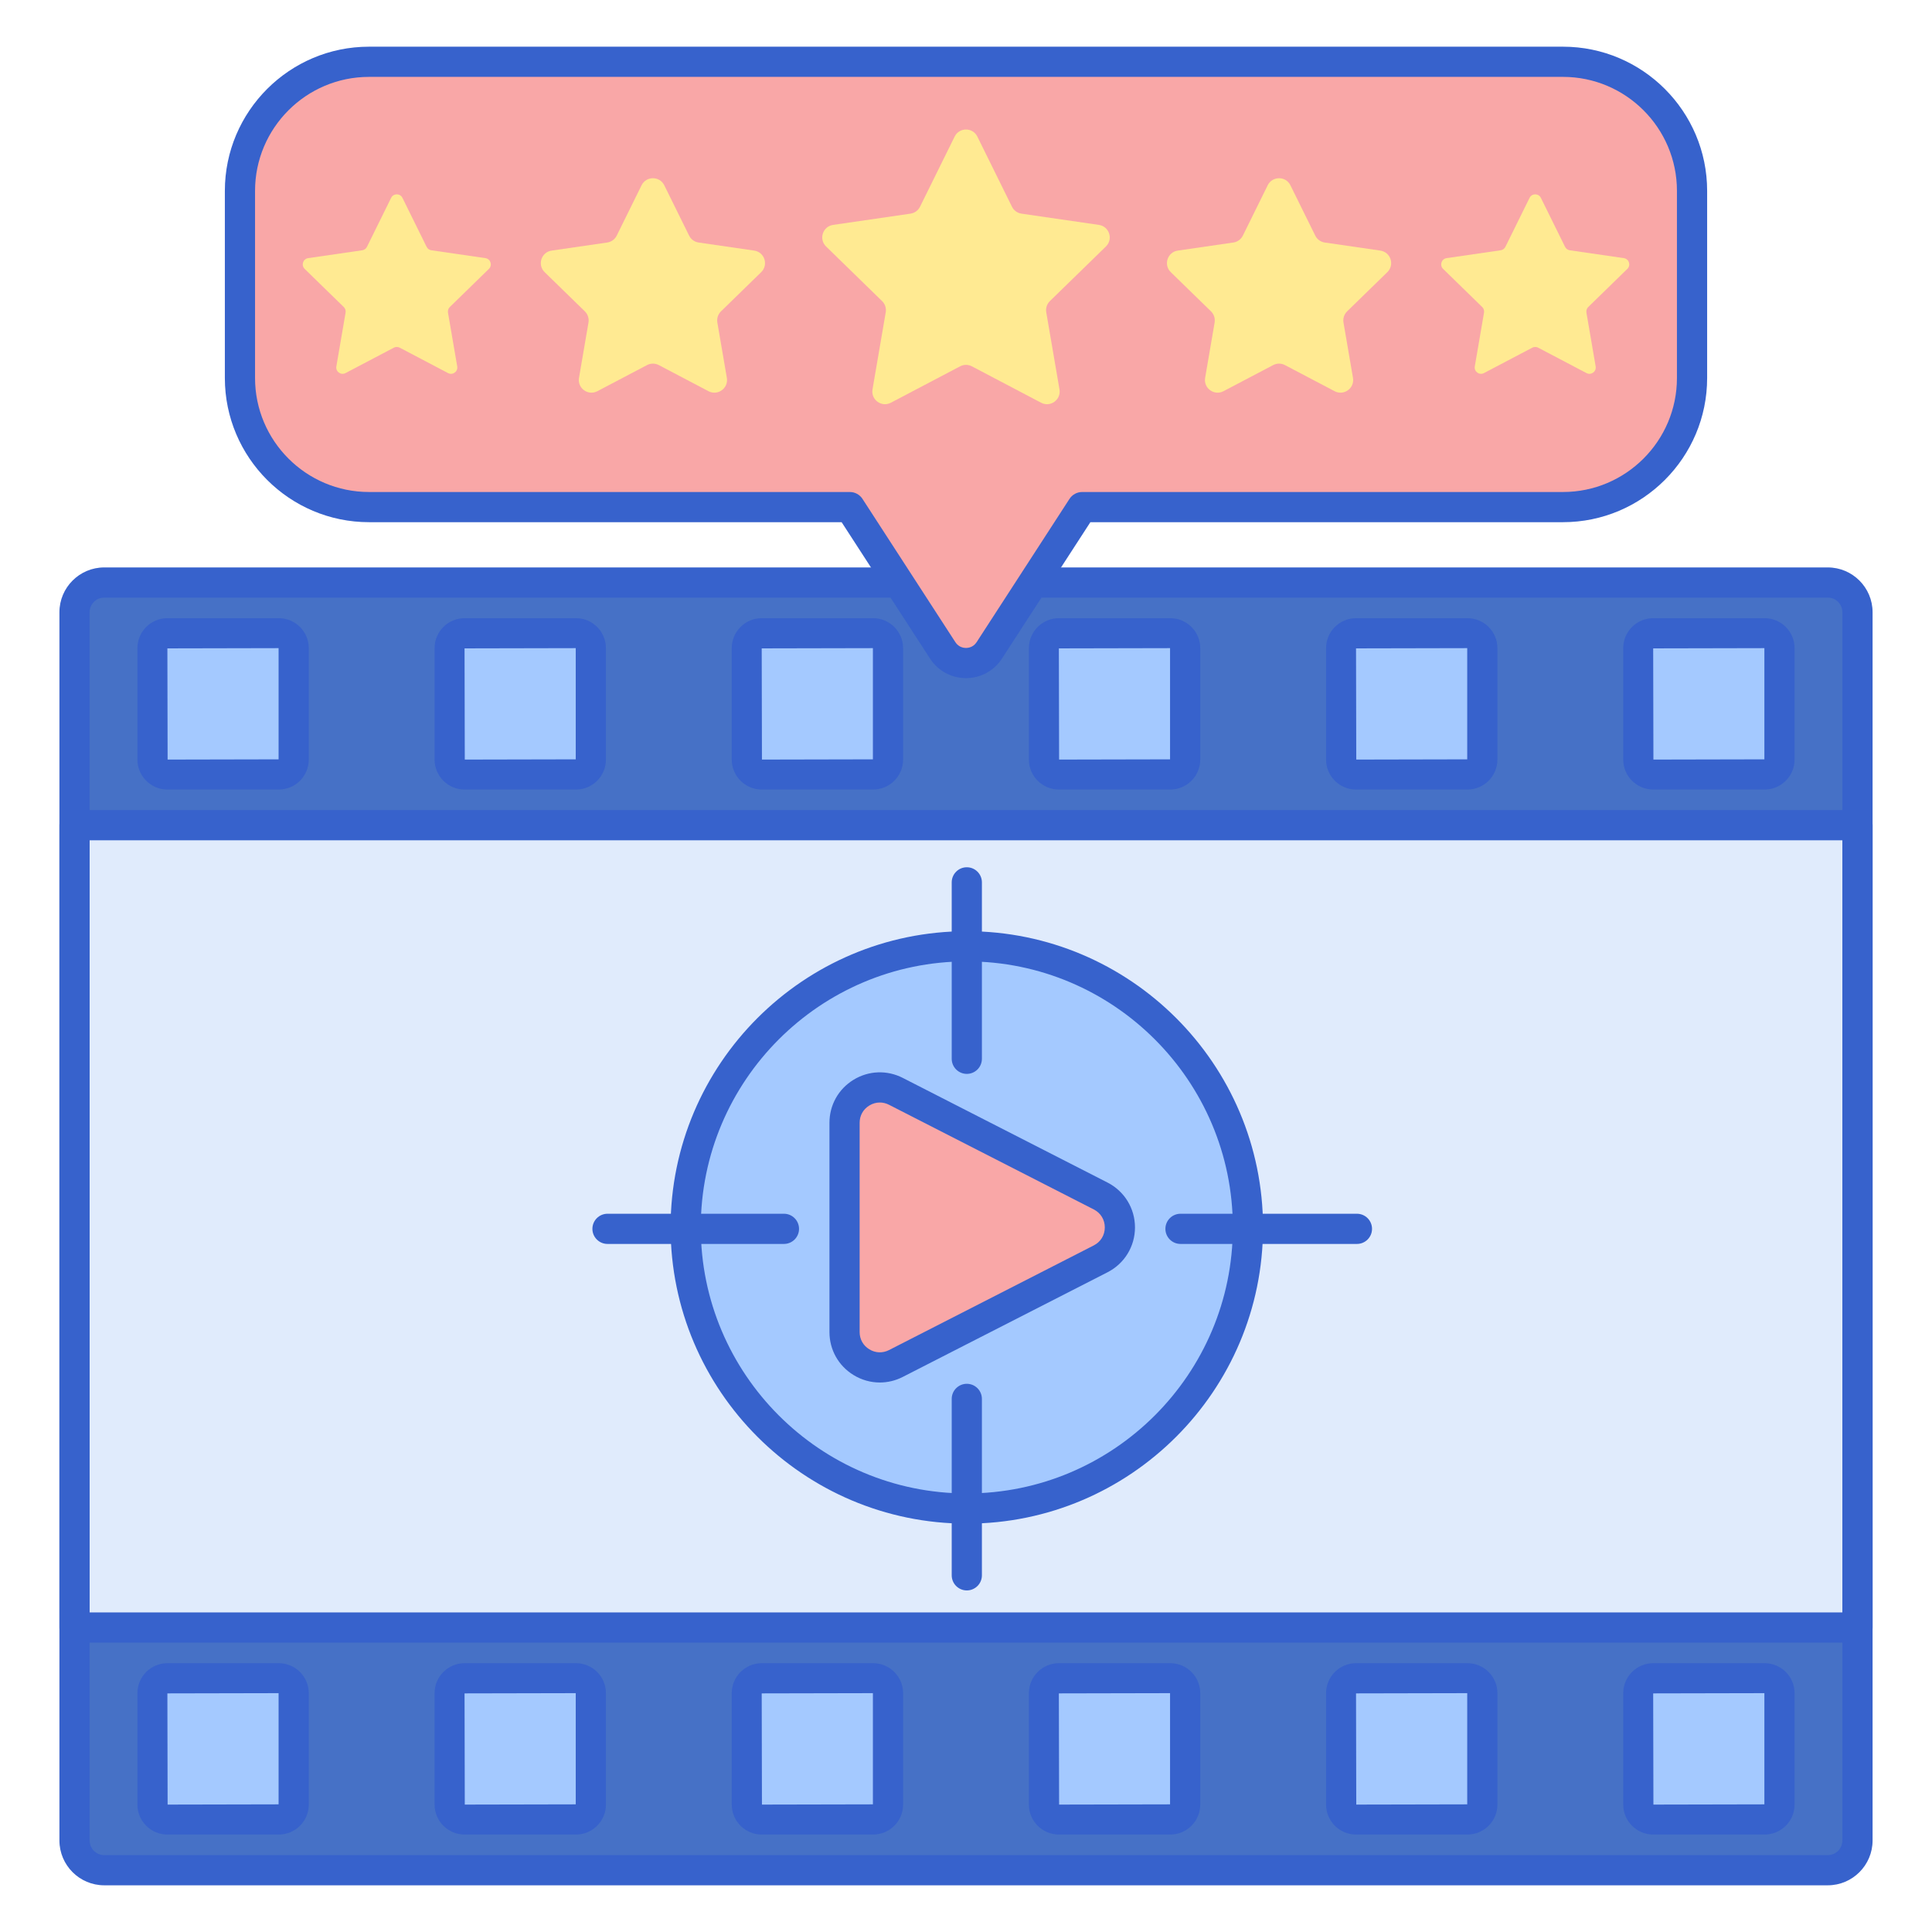 <svg xmlns="http://www.w3.org/2000/svg" id="Layer_1" x="0" y="0" version="1.1" viewBox="0 0 256 256"
  xml:space="preserve">
  <path fill="#4671c6"
    d="M242.188,247.813H13.812c-2.175,0-3.938-1.763-3.938-3.938V81.124c0-2.175,1.763-3.938,3.938-3.938h228.377 c2.175,0,3.938,1.763,3.938,3.938v162.751C246.126,246.05,244.363,247.813,242.188,247.813z" />
  <rect width="106.313" height="236.252" x="74.843" y="44.374" fill="#e0ebfc" transform="rotate(90 128 162.5)" />
  <path fill="#a4c9ff"
    d="M36.945,102.617H22.179c-1.087,0-1.969-0.881-1.969-1.969V85.882c0-1.087,0.881-1.969,1.969-1.969h14.766 c1.087,0,1.969,0.881,1.969,1.969v14.766C38.913,101.735,38.032,102.617,36.945,102.617z" />
  <path fill="#a4c9ff"
    d="M76.32,102.617H61.554c-1.087,0-1.969-0.881-1.969-1.969V85.882c0-1.087,0.881-1.969,1.969-1.969H76.32 c1.087,0,1.969,0.881,1.969,1.969v14.766C78.289,101.735,77.407,102.617,76.32,102.617z" />
  <path fill="#a4c9ff"
    d="M115.695,102.617h-14.766c-1.087,0-1.969-0.881-1.969-1.969V85.882c0-1.087,0.881-1.969,1.969-1.969h14.766 c1.087,0,1.969,0.881,1.969,1.969v14.766C117.664,101.735,116.783,102.617,115.695,102.617z" />
  <path fill="#a4c9ff"
    d="M155.071,102.617h-14.766c-1.087,0-1.969-0.881-1.969-1.969V85.882c0-1.087,0.881-1.969,1.969-1.969h14.766 c1.087,0,1.969,0.881,1.969,1.969v14.766C157.039,101.735,156.158,102.617,155.071,102.617z" />
  <path fill="#a4c9ff"
    d="M194.446,102.617H179.68c-1.087,0-1.969-0.881-1.969-1.969V85.882c0-1.087,0.881-1.969,1.969-1.969h14.766 c1.087,0,1.969,0.881,1.969,1.969v14.766C196.415,101.735,195.533,102.617,194.446,102.617z" />
  <path fill="#a4c9ff"
    d="M233.821,102.617h-14.766c-1.087,0-1.969-0.881-1.969-1.969V85.882c0-1.087,0.881-1.969,1.969-1.969h14.766 c1.087,0,1.969,0.881,1.969,1.969v14.766C235.79,101.735,234.908,102.617,233.821,102.617z" />
  <path fill="#3762cc"
    d="M36.945,104.617H22.179c-2.188,0-3.969-1.78-3.969-3.969V85.882c0-2.188,1.78-3.969,3.969-3.969h14.766 c2.188,0,3.969,1.78,3.969,3.969v14.766C40.914,102.836,39.133,104.617,36.945,104.617z M36.945,100.617v2V100.617L36.945,100.617 L36.945,100.617z M36.914,85.882l-14.735,0.031l0.031,14.734l14.704-0.031V85.882z" />
  <path fill="#3762cc"
    d="M76.32,104.617H61.554c-2.188,0-3.969-1.78-3.969-3.969V85.882c0-2.188,1.78-3.969,3.969-3.969H76.32 c2.188,0,3.969,1.78,3.969,3.969v14.766C80.289,102.836,78.508,104.617,76.32,104.617z M76.32,100.617v2V100.617L76.32,100.617 L76.32,100.617z M76.289,85.882l-14.734,0.031l0.031,14.734l14.703-0.031V85.882z" />
  <path fill="#3762cc"
    d="M115.695,104.617H100.93c-2.188,0-3.969-1.78-3.969-3.969V85.882c0-2.188,1.78-3.969,3.969-3.969h14.766 c2.188,0,3.969,1.78,3.969,3.969v14.766C119.664,102.836,117.884,104.617,115.695,104.617z M115.695,100.617v2V100.617 L115.695,100.617L115.695,100.617z M115.664,85.882l-14.734,0.031l0.031,14.734l14.703-0.031V85.882z" />
  <path fill="#3762cc"
    d="M155.07,104.617h-14.766c-2.188,0-3.969-1.78-3.969-3.969V85.882c0-2.188,1.78-3.969,3.969-3.969h14.766 c2.188,0,3.969,1.78,3.969,3.969v14.766C159.039,102.836,157.259,104.617,155.07,104.617z M155.07,100.617v2V100.617 L155.07,100.617L155.07,100.617z M155.039,85.882l-14.734,0.031l0.031,14.734l14.703-0.031V85.882z" />
  <path fill="#3762cc"
    d="M194.446,104.617H179.68c-2.188,0-3.969-1.78-3.969-3.969V85.882c0-2.188,1.78-3.969,3.969-3.969h14.766 c2.188,0,3.969,1.78,3.969,3.969v14.766C198.415,102.836,196.634,104.617,194.446,104.617z M194.446,100.617v2V100.617 L194.446,100.617L194.446,100.617z M194.415,85.882l-14.734,0.031l0.031,14.734l14.703-0.031V85.882z" />
  <path fill="#3762cc"
    d="M233.821,104.617h-14.766c-2.188,0-3.969-1.78-3.969-3.969V85.882c0-2.188,1.78-3.969,3.969-3.969h14.766 c2.188,0,3.969,1.78,3.969,3.969v14.766C237.79,102.836,236.01,104.617,233.821,104.617z M233.821,100.617v2V100.617 L233.821,100.617L233.821,100.617z M233.79,85.882l-14.735,0.031l0.031,14.734l14.704-0.031V85.882z" />
  <path fill="#a4c9ff"
    d="M36.945,241.087H22.179c-1.087,0-1.969-0.881-1.969-1.969v-14.766c0-1.087,0.881-1.969,1.969-1.969h14.766 c1.087,0,1.969,0.881,1.969,1.969v14.766C38.913,240.205,38.032,241.087,36.945,241.087z" />
  <path fill="#a4c9ff"
    d="M76.32,241.087H61.554c-1.087,0-1.969-0.881-1.969-1.969v-14.766c0-1.087,0.881-1.969,1.969-1.969H76.32 c1.087,0,1.969,0.881,1.969,1.969v14.766C78.289,240.205,77.407,241.087,76.32,241.087z" />
  <path fill="#a4c9ff"
    d="M115.695,241.087h-14.766c-1.087,0-1.969-0.881-1.969-1.969v-14.766c0-1.087,0.881-1.969,1.969-1.969h14.766 c1.087,0,1.969,0.881,1.969,1.969v14.766C117.664,240.205,116.783,241.087,115.695,241.087z" />
  <path fill="#a4c9ff"
    d="M155.071,241.087h-14.766c-1.087,0-1.969-0.881-1.969-1.969v-14.766c0-1.087,0.881-1.969,1.969-1.969h14.766 c1.087,0,1.969,0.881,1.969,1.969v14.766C157.039,240.205,156.158,241.087,155.071,241.087z" />
  <path fill="#a4c9ff"
    d="M194.446,241.087H179.68c-1.087,0-1.969-0.881-1.969-1.969v-14.766c0-1.087,0.881-1.969,1.969-1.969h14.766 c1.087,0,1.969,0.881,1.969,1.969v14.766C196.415,240.205,195.533,241.087,194.446,241.087z" />
  <path fill="#a4c9ff"
    d="M233.821,241.087h-14.766c-1.087,0-1.969-0.881-1.969-1.969v-14.766c0-1.087,0.881-1.969,1.969-1.969h14.766 c1.087,0,1.969,0.881,1.969,1.969v14.766C235.79,240.205,234.908,241.087,233.821,241.087z" />
  <circle cx="128.107" cy="162.639" r="37.251" fill="#a4c9ff" />
  <path fill="#f9a7a7"
    d="M111.907,148.771v27.735c0,3.494,3.693,5.754,6.804,4.164l27.133-13.868c3.397-1.736,3.397-6.591,0-8.327 l-27.133-13.868C115.599,143.018,111.907,145.277,111.907,148.771z" />
  <path fill="#3762cc"
    d="M116.579,183.189c-1.206,0-2.407-0.331-3.481-0.989c-1.998-1.223-3.191-3.352-3.191-5.694v-27.735 c0-2.343,1.193-4.472,3.191-5.694c1.996-1.223,4.436-1.316,6.522-0.25l27.133,13.868c2.244,1.147,3.638,3.425,3.638,5.945 c0,2.52-1.394,4.797-3.638,5.943l-27.133,13.868C118.656,182.944,117.616,183.189,116.579,183.189z M116.578,146.088 c-0.479,0-0.956,0.134-1.392,0.401c-0.813,0.498-1.279,1.33-1.279,2.283v27.735c0,0.953,0.466,1.785,1.279,2.282 c0.813,0.498,1.767,0.534,2.615,0.101l27.133-13.868c0.913-0.467,1.458-1.357,1.458-2.382s-0.545-1.916-1.458-2.383L117.8,146.389 C117.407,146.188,116.991,146.088,116.578,146.088z" />
  <path fill="#3762cc"
    d="M103.876,164.828H80.497c-1.104,0-2-0.896-2-2s0.896-2,2-2h23.379c1.104,0,2,0.896,2,2 S104.98,164.828,103.876,164.828z" />
  <path fill="#3762cc"
    d="M179.801,164.828h-23.379c-1.104,0-2-0.896-2-2s0.896-2,2-2h23.379c1.104,0,2,0.896,2,2 S180.906,164.828,179.801,164.828z" />
  <path fill="#3762cc"
    d="M128.107,142.296c-1.104,0-2-0.896-2-2v-23.379c0-1.104,0.896-2,2-2s2,0.896,2,2v23.379 C130.107,141.4,129.212,142.296,128.107,142.296z" />
  <path fill="#3762cc"
    d="M128.107,210.739c-1.104,0-2-0.896-2-2V185.36c0-1.104,0.896-2,2-2s2,0.896,2,2v23.379 C130.107,209.844,129.212,210.739,128.107,210.739z" />
  <path fill="#3762cc"
    d="M128.107,201.89c-21.643,0-39.25-17.608-39.25-39.25c0-21.643,17.608-39.251,39.25-39.251 s39.25,17.608,39.25,39.251C167.358,184.282,149.75,201.89,128.107,201.89z M128.107,127.388c-19.437,0-35.25,15.813-35.25,35.251 c0,19.437,15.813,35.25,35.25,35.25s35.25-15.813,35.25-35.25C163.358,143.202,147.544,127.388,128.107,127.388z" />
  <path fill="#3762cc"
    d="M242.188,249.813H13.812c-3.274,0-5.938-2.664-5.938-5.938V81.125c0-3.274,2.664-5.938,5.938-5.938h228.377 c3.274,0,5.938,2.664,5.938,5.938v162.751C248.126,247.149,245.462,249.813,242.188,249.813z M13.812,79.187 c-1.068,0-1.938,0.869-1.938,1.938v162.751c0,1.068,0.869,1.938,1.938,1.938h228.377c1.068,0,1.938-0.869,1.938-1.938V81.125 c0-1.068-0.869-1.938-1.938-1.938H13.812z" />
  <path fill="#3762cc"
    d="M36.945,243.086H22.179c-2.188,0-3.969-1.78-3.969-3.969v-14.766c0-2.188,1.78-3.969,3.969-3.969h14.766 c2.188,0,3.969,1.78,3.969,3.969v14.766C40.914,241.306,39.133,243.086,36.945,243.086z M36.945,239.086v2V239.086L36.945,239.086 L36.945,239.086z M36.914,224.352l-14.735,0.031l0.031,14.734l14.704-0.031V224.352z" />
  <path fill="#3762cc"
    d="M76.32,243.086H61.554c-2.188,0-3.969-1.78-3.969-3.969v-14.766c0-2.188,1.78-3.969,3.969-3.969H76.32 c2.188,0,3.969,1.78,3.969,3.969v14.766C80.289,241.306,78.508,243.086,76.32,243.086z M76.32,239.086v2V239.086L76.32,239.086 L76.32,239.086z M76.289,224.352l-14.734,0.031l0.031,14.734l14.703-0.031V224.352z" />
  <path fill="#3762cc"
    d="M115.695,243.086H100.93c-2.188,0-3.969-1.78-3.969-3.969v-14.766c0-2.188,1.78-3.969,3.969-3.969h14.766 c2.188,0,3.969,1.78,3.969,3.969v14.766C119.664,241.306,117.884,243.086,115.695,243.086z M115.695,239.086v2V239.086 L115.695,239.086L115.695,239.086z M115.664,224.352l-14.734,0.031l0.031,14.734l14.703-0.031V224.352z" />
  <path fill="#3762cc"
    d="M155.07,243.086h-14.766c-2.188,0-3.969-1.78-3.969-3.969v-14.766c0-2.188,1.78-3.969,3.969-3.969h14.766 c2.188,0,3.969,1.78,3.969,3.969v14.766C159.039,241.306,157.259,243.086,155.07,243.086z M155.07,239.086v2V239.086 L155.07,239.086L155.07,239.086z M155.039,224.352l-14.734,0.031l0.031,14.734l14.703-0.031V224.352z" />
  <path fill="#3762cc"
    d="M194.446,243.086H179.68c-2.188,0-3.969-1.78-3.969-3.969v-14.766c0-2.188,1.78-3.969,3.969-3.969h14.766 c2.188,0,3.969,1.78,3.969,3.969v14.766C198.415,241.306,196.634,243.086,194.446,243.086z M194.446,239.086v2V239.086 L194.446,239.086L194.446,239.086z M194.415,224.352l-14.734,0.031l0.031,14.734l14.703-0.031V224.352z" />
  <path fill="#3762cc"
    d="M233.821,243.086h-14.766c-2.188,0-3.969-1.78-3.969-3.969v-14.766c0-2.188,1.78-3.969,3.969-3.969h14.766 c2.188,0,3.969,1.78,3.969,3.969v14.766C237.79,241.306,236.01,243.086,233.821,243.086z M233.821,239.086v2V239.086 L233.821,239.086L233.821,239.086z M233.79,224.352l-14.735,0.031l0.031,14.734l14.704-0.031V224.352z" />
  <path fill="#3762cc"
    d="M246.126,217.657H9.874c-1.104,0-2-0.896-2-2V109.343c0-1.104,0.896-2,2-2h236.252c1.104,0,2,0.896,2,2 v106.313C248.126,216.761,247.23,217.657,246.126,217.657z M11.874,213.657h232.252V111.343H11.874V213.657z" />
  <path fill="#f9a7a7"
    d="M207.101,8.187H48.899c-9.446,0-17.103,7.657-17.103,17.103v24.799c0,9.446,7.657,17.103,17.103,17.103 h63.708l12.308,18.989c1.449,2.235,4.72,2.235,6.169,0l12.308-18.989h63.709c9.446,0,17.103-7.657,17.103-17.103V25.29 C224.204,15.844,216.547,8.187,207.101,8.187z" />
  <path fill="#ffea92"
    d="M129.503,18.097l4.588,9.296c0.244,0.495,0.716,0.838,1.262,0.917l10.258,1.491 c1.375,0.2,1.924,1.889,0.929,2.859l-7.423,7.236c-0.395,0.385-0.575,0.94-0.482,1.484l1.752,10.217 c0.235,1.369-1.202,2.413-2.432,1.767l-9.175-4.824c-0.488-0.257-1.072-0.257-1.56,0l-9.175,4.824 c-1.23,0.646-2.667-0.398-2.432-1.767l1.752-10.217c0.093-0.544-0.087-1.099-0.482-1.484l-7.423-7.236 c-0.995-0.97-0.446-2.659,0.929-2.859l10.258-1.491c0.546-0.079,1.018-0.422,1.262-0.917l4.588-9.296 C127.112,16.851,128.888,16.851,129.503,18.097z" />
  <path fill="#ffea92"
    d="M170.986,24.55l3.291,6.669c0.244,0.495,0.716,0.838,1.262,0.917l7.36,1.069 c1.375,0.2,1.924,1.889,0.929,2.859l-5.326,5.191c-0.395,0.385-0.575,0.94-0.482,1.484l1.257,7.33 c0.235,1.369-1.202,2.413-2.432,1.767l-6.583-3.461c-0.488-0.257-1.072-0.257-1.56,0l-6.583,3.461 c-1.23,0.646-2.667-0.398-2.432-1.767l1.257-7.33c0.093-0.544-0.087-1.099-0.482-1.484l-5.326-5.191 c-0.995-0.97-0.446-2.659,0.929-2.859l7.36-1.069c0.546-0.079,1.018-0.422,1.262-0.917l3.291-6.669 C168.595,23.305,170.372,23.305,170.986,24.55z" />
  <path fill="#ffea92"
    d="M88.02,24.55l3.291,6.669c0.244,0.495,0.716,0.838,1.262,0.917l7.36,1.069c1.375,0.2,1.924,1.889,0.929,2.859 l-5.326,5.191c-0.395,0.385-0.575,0.94-0.482,1.484l1.257,7.33c0.235,1.369-1.202,2.413-2.432,1.767l-6.583-3.461 c-0.488-0.257-1.072-0.257-1.56,0l-6.583,3.461c-1.23,0.646-2.667-0.398-2.432-1.767l1.257-7.33 c0.093-0.544-0.087-1.099-0.482-1.484l-5.326-5.191c-0.995-0.97-0.446-2.659,0.929-2.859l7.36-1.069 c0.546-0.079,1.018-0.422,1.262-0.917l3.291-6.669C85.628,23.305,87.405,23.305,88.02,24.55z" />
  <path fill="#ffea92"
    d="M204.176,26.219l3.201,6.486c0.122,0.247,0.358,0.419,0.631,0.458l7.158,1.04 c0.687,0.1,0.962,0.945,0.464,1.429l-5.179,5.049c-0.198,0.193-0.288,0.47-0.241,0.742l1.223,7.129 c0.117,0.685-0.601,1.207-1.216,0.883l-6.402-3.366c-0.244-0.128-0.536-0.128-0.78,0l-6.402,3.366 c-0.615,0.323-1.333-0.199-1.216-0.883l1.223-7.129c0.047-0.272-0.044-0.549-0.241-0.742l-5.179-5.049 c-0.497-0.485-0.223-1.33,0.464-1.429l7.158-1.04c0.273-0.04,0.509-0.211,0.631-0.458l3.201-6.486 C202.98,25.596,203.868,25.596,204.176,26.219z" />
  <path fill="#ffea92"
    d="M53.327,26.219l3.201,6.486c0.122,0.247,0.358,0.419,0.631,0.458l7.158,1.04 c0.687,0.1,0.962,0.945,0.464,1.429l-5.179,5.049c-0.198,0.193-0.288,0.47-0.241,0.742l1.223,7.129 c0.117,0.685-0.601,1.207-1.216,0.883l-6.402-3.366c-0.244-0.128-0.536-0.128-0.78,0l-6.402,3.366 c-0.615,0.323-1.333-0.199-1.216-0.883l1.223-7.129c0.047-0.272-0.044-0.549-0.241-0.742l-5.179-5.049 c-0.497-0.485-0.223-1.33,0.464-1.429l7.158-1.04c0.273-0.04,0.509-0.211,0.631-0.458l3.201-6.486 C52.132,25.596,53.02,25.596,53.327,26.219z" />
  <path fill="#3762cc"
    d="M128,89.857c-1.932,0-3.712-0.967-4.763-2.588L111.52,69.192H48.898c-10.533,0-19.103-8.57-19.103-19.103 V25.29c0-10.534,8.57-19.103,19.103-19.103h158.203c10.533,0,19.103,8.569,19.103,19.103v24.799 c0,10.533-8.57,19.103-19.103,19.103h-62.622l-11.717,18.076C131.712,88.89,129.931,89.857,128,89.857z M48.898,10.187 c-8.328,0-15.103,6.775-15.103,15.103v24.799c0,8.328,6.775,15.103,15.103,15.103h63.708c0.678,0,1.31,0.343,1.678,0.912 l12.309,18.988c0.447,0.69,1.132,0.764,1.406,0.764c0.273,0,0.958-0.074,1.406-0.764l12.309-18.988 c0.369-0.569,1-0.912,1.678-0.912h63.709c8.328,0,15.103-6.775,15.103-15.103V25.29c0-8.328-6.775-15.103-15.103-15.103H48.898z" />
</svg>
